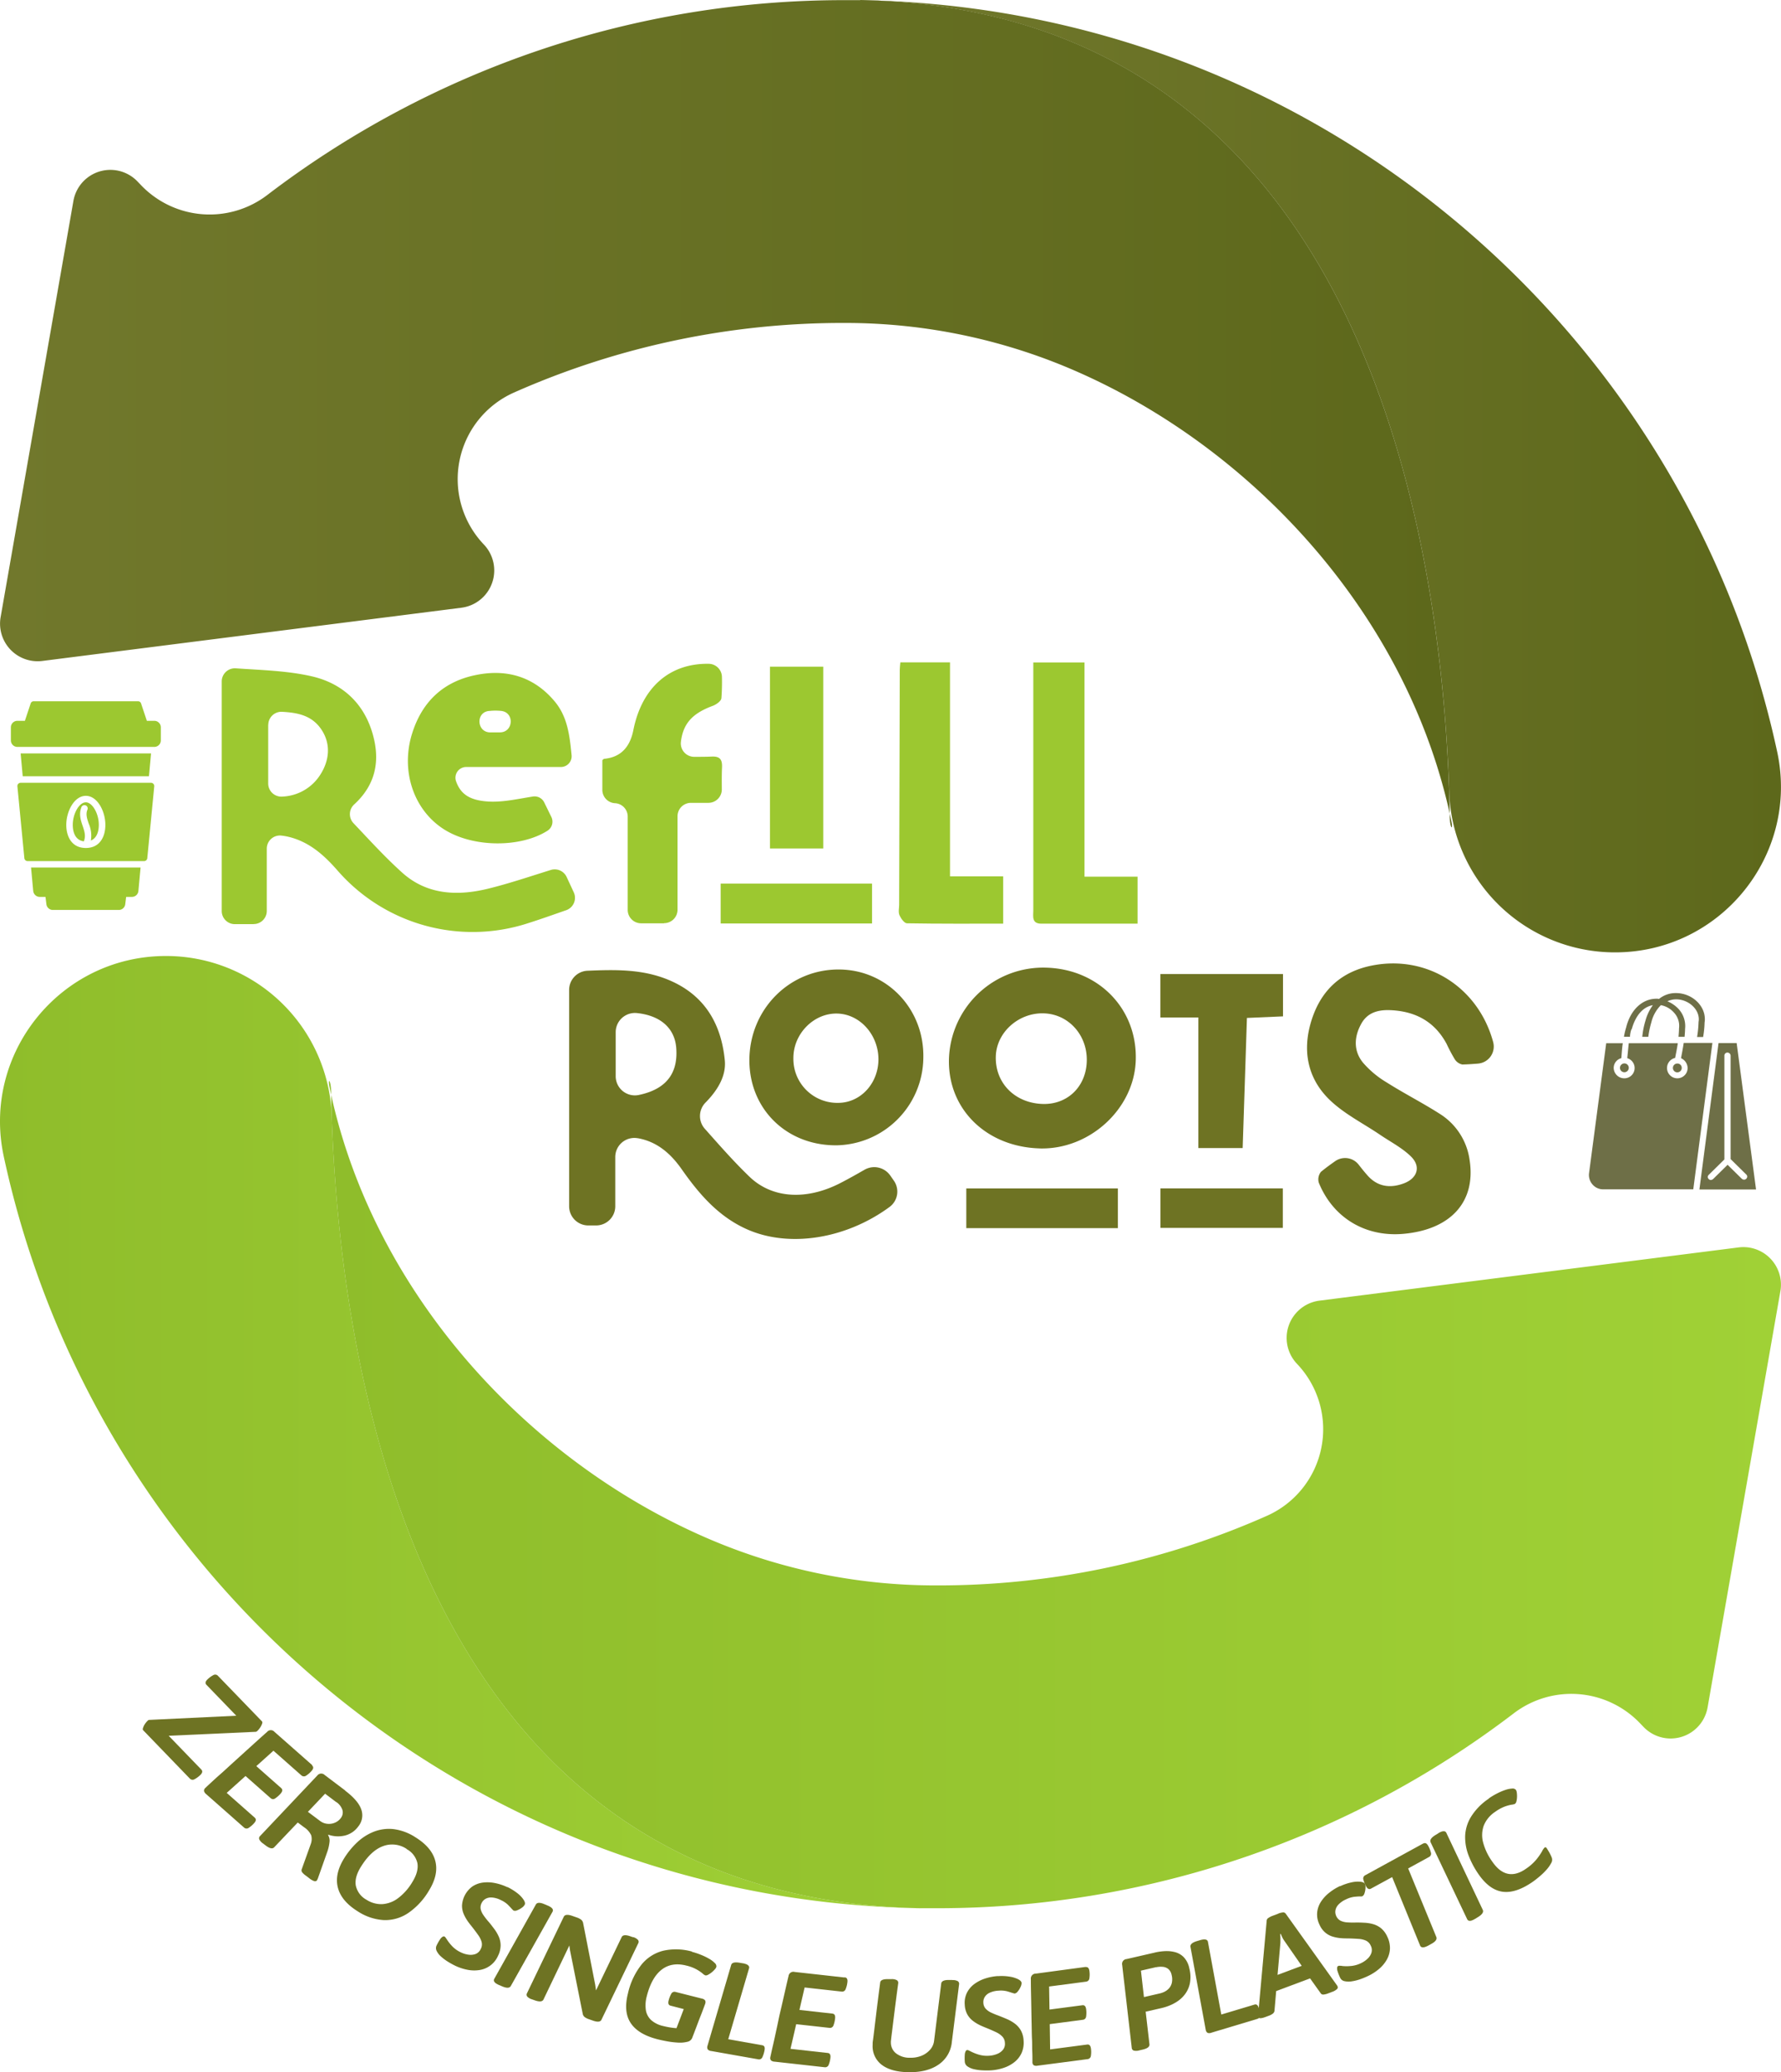 <svg xmlns="http://www.w3.org/2000/svg" xmlns:xlink="http://www.w3.org/1999/xlink" viewBox="0 0 589.56 685.84"><defs><style>.cls-1{fill:#6e7323;}.cls-2{fill:#9cc830;}.cls-3{fill:url(#linear-gradient);}.cls-4{fill:url(#linear-gradient-2);}.cls-5{fill:url(#linear-gradient-3);}.cls-6{fill:url(#linear-gradient-4);}.cls-7{fill:#6e6f47;}</style><linearGradient id="linear-gradient" x1="1049.92" y1="231.52" x2="1354.69" y2="231.52" gradientTransform="translate(-765.13 -73.89)" gradientUnits="userSpaceOnUse"><stop offset="0" stop-color="#71782c"/><stop offset="1" stop-color="#5d681b"/></linearGradient><linearGradient id="linear-gradient-2" x1="765.15" y1="210.8" x2="1245.81" y2="210.8" xlink:href="#linear-gradient"/><linearGradient id="linear-gradient-3" x1="1720.88" y1="421.9" x2="2025.65" y2="421.9" gradientTransform="translate(2025.65 895.89) rotate(180)" gradientUnits="userSpaceOnUse"><stop offset="0" stop-color="#a0d136"/><stop offset="1" stop-color="#8fbd2b"/></linearGradient><linearGradient id="linear-gradient-4" x1="1436.11" y1="401.18" x2="1916.77" y2="401.18" xlink:href="#linear-gradient-3"/></defs><g id="Layer_2" data-name="Layer 2"><g id="Layer_1-2" data-name="Layer 1"><g id="Layer_1-3" data-name="Layer 1"><g id="iBnt7b"><path class="cls-1" d="M294.66,389l1.23,1.77a6.31,6.31,0,0,1-1.38,8.67C280,410.13,261,413.12,247,406.74c-9.35-4.25-15.68-11.68-21.39-19.82-3.61-5.13-8.11-9.08-14.52-10.21H211a6.32,6.32,0,0,0-7.33,6.27v16.27a6.34,6.34,0,0,1-6.34,6.34h-2.59a6.34,6.34,0,0,1-6.34-6.34V327.63a6.35,6.35,0,0,1,6.08-6.34c9.51-.4,18.95-.61,28,3.54,11.11,5.09,16.3,14.39,17.45,26.1.46,4.68-1.82,9.36-6.39,14a6.34,6.34,0,0,0-.23,8.66c4.83,5.43,9.61,10.9,14.83,15.91,7.61,7.29,19,7.76,30.06,2.05,2.72-1.4,5.38-2.9,8.1-4.46a6.45,6.45,0,0,1,8.35,1.91Zm-90.85-47.4v14.6a6.35,6.35,0,0,0,7.64,6.21c10.56-2.19,12.94-8.73,12.4-15.61-.52-6.59-5.33-10.7-13-11.5A6.37,6.37,0,0,0,203.81,341.63Z"/><path class="cls-1" d="M494.28,344.91a5.66,5.66,0,0,1-5,7.11c-1.79.15-3.5.26-5.21.3a3.88,3.88,0,0,1-2.53-1.78,53.71,53.71,0,0,1-2.65-5c-3.91-7.33-10.2-10.77-18.34-11.19-4.16-.22-7.87.64-10,4.61-2.34,4.3-2.5,8.83.57,12.67a31.77,31.77,0,0,0,7.87,6.6c5.74,3.64,11.83,6.73,17.55,10.38a21.44,21.44,0,0,1,9.92,15.19c2.22,13.86-6.13,23.17-21.91,24.57-12.56,1.11-23.28-5.3-28-16.95a4,4,0,0,1,.71-3.56c1.51-1.25,3.1-2.41,4.73-3.55a5.7,5.7,0,0,1,7.78,1.18c1,1.29,2,2.53,3.05,3.7,3.32,3.66,7.51,4.14,11.95,2.45s5.66-5.56,2.32-8.85c-2.92-2.88-6.76-4.84-10.21-7.18-5.6-3.8-11.86-6.91-16.67-11.53-7.64-7.35-9.22-16.9-5.89-26.91,3.22-9.68,9.88-15.72,20.13-17.66,18.06-3.43,34.91,7.24,39.84,25.41h0Z"/><path class="cls-1" d="M344.07,380.09c-17.79-.55-30.53-13.26-29.93-29.88a31.22,31.22,0,0,1,32.49-29.93c17.29.64,29.89,13.79,29.34,30.64-.52,16.13-15.34,29.68-31.89,29.18Zm1-14.71c8.13.28,14.28-5.51,14.67-13.82.41-8.67-5.76-15.78-14-16.16-8.41-.38-15.85,6.18-16.1,14.2C329.36,358.4,335.89,365.06,345.09,365.38Z"/><path class="cls-1" d="M276.07,379.06c-16.28-.29-28.24-12.52-28-28.61.28-16.77,13.61-29.88,30.06-29.57,15.72.29,27.87,13.21,27.52,29.25a29.26,29.26,0,0,1-29.62,28.94Zm14.72-28.42c0-8.15-6.11-15-13.64-15.18-7.77-.19-14.56,6.71-14.52,14.76a14.55,14.55,0,0,0,14.9,14.8c7.35-.06,13.21-6.42,13.26-14.37Z"/><path class="cls-1" d="M424.71,322.39v14l-11.94.52c-.47,14.45-.94,28.59-1.41,43.07H396.69V336.75H384.11V322.39h40.6Z"/><path class="cls-1" d="M319.87,406.48V393.34h50.18v13.14Z"/><path class="cls-1" d="M424.65,393.33v13.08H384.14V393.33Z"/></g><g id="iBnt7b-2"><path class="cls-2" d="M83.94,305.87h-6.2a4.34,4.34,0,0,1-4.34-4.34v-76a4.35,4.35,0,0,1,4.65-4.33c8.7.6,17.08.8,25.09,2.63,10.81,2.46,18.24,9.76,20.74,21.13,1.84,8.35-.29,15.47-6.63,21.28l0,0a4.36,4.36,0,0,0-.24,6.21c5.35,5.64,10.49,11.3,16.15,16.39,8.15,7.32,18.2,7.77,28.29,5.32,6.94-1.69,13.73-4,20.87-6.22a4.35,4.35,0,0,1,5.25,2.31l2.36,5.08a4.34,4.34,0,0,1-2.52,5.93c-4.46,1.55-8.82,3.11-13.19,4.48a59.3,59.3,0,0,1-62.41-17.53c-4.46-5.12-9.43-9.62-16.37-11.26a18.84,18.84,0,0,0-2.21-.38,4.35,4.35,0,0,0-4.92,4.31v20.62a4.34,4.34,0,0,1-4.34,4.34Zm4.84-66v19.44a4.35,4.35,0,0,0,4.7,4.34A15.61,15.61,0,0,0,106,256.45c3-4.67,3.59-10,.54-14.77-3.15-4.91-8-5.81-13.15-6.09a4.34,4.34,0,0,0-4.58,4.34Z"/><path class="cls-2" d="M185.68,253.86H154.33a3.55,3.55,0,0,0-3.37,4.7c1.53,4.34,4.6,6.33,10.59,6.72,4.79.3,9.66-.82,14.83-1.65a3.56,3.56,0,0,1,3.77,1.94l2.37,4.84a3.55,3.55,0,0,1-1.26,4.52c-8.88,5.67-24.6,5.67-34.23-.41-10.16-6.42-14.47-19.46-10.6-31.78,3.34-10.64,10.48-17.26,21.32-19.37,10.07-2,19,.62,25.8,8.7,4.22,5,5,11,5.66,17.9a3.56,3.56,0,0,1-3.54,3.89ZM165.5,242.39c4.41,0,4.89-6.49.52-7.08a17.87,17.87,0,0,0-4,0h-.15c-4.46.42-4.07,7.09.41,7.09h3.18Z"/><path class="cls-2" d="M219.8,305.59h-7.57a4.44,4.44,0,0,1-4.44-4.44V270.27a4.43,4.43,0,0,0-4.2-4.43h0a4.43,4.43,0,0,1-4.2-4.43v-9.82c.2-.14.42-.43.66-.45q7.88-.75,9.61-9.5c2.81-14.1,12-22.17,25-21.94a4.43,4.43,0,0,1,4.32,4.4,69,69,0,0,1-.18,7c-.08.93-1.69,2.08-2.82,2.5-6.69,2.47-9.87,5.8-10.59,12a4.44,4.44,0,0,0,4.39,4.89c1.92,0,3.84,0,5.76-.08,2.7-.14,3.58.9,3.47,3.52-.11,2.38-.09,4.77-.07,7.31a4.44,4.44,0,0,1-4.44,4.48h-5.78a4.44,4.44,0,0,0-4.44,4.44v30.94a4.44,4.44,0,0,1-4.44,4.44Z"/><path class="cls-2" d="M314.48,290.05h17.6v15.66c-10.76,0-21.3.06-31.84-.12-.87,0-2-1.57-2.47-2.64s-.13-2.28-.13-3.44q.09-38.91.21-77.83c0-.71.11-1.41.19-2.46h16.44v70.84Z"/><path class="cls-2" d="M376.56,290.14v15.57H344.69c-3.25,0-2.64-2.47-2.64-4.38q0-24.34,0-48.7V219.25H359v70.9h17.6Z"/><path class="cls-2" d="M272.52,280.82H254.88V220.66h17.64Z"/><path class="cls-2" d="M288.67,305.65H238.56v-13.2h50.11Z"/></g><path class="cls-3" d="M534.64,315.21c34.9,0,61-32.2,53.67-66.32C558,108.21,434,2.38,284.79.05,449.36,3.44,476.71,173.29,479.73,262.21a54.87,54.87,0,0,0,54.91,53h0Z"/><path class="cls-4" d="M284.79.05c-.69,0-1.39,0-2.09,0l-2.94,0A314.28,314.28,0,0,0,88.56,64.48a31.43,31.43,0,0,1-41.84-3.16l-1.19-1.24A12.42,12.42,0,0,0,24.3,66.51L.2,204.29A12.44,12.44,0,0,0,14,218.76l138.75-17.62a12.44,12.44,0,0,0,7.43-20.91h0a31.36,31.36,0,0,1,9.9-50.28,268.32,268.32,0,0,1,109.66-23.06,190.35,190.35,0,0,1,78,16.65c58.6,26.19,108.91,81.49,122.68,148.17.7,3.41-.43,2.41-.49-1.08C478.35,184.53,454.73,3.54,284.8,0Z"/><path class="cls-5" d="M54.91,316.41c-34.9,0-61,32.2-53.67,66.32C31.52,523.41,155.58,629.24,304.76,631.57c-164.57-3.39-191.92-173.24-194.94-262.16a54.87,54.87,0,0,0-54.91-53h0Z"/><path class="cls-6" d="M304.76,631.57c.69,0,1.39,0,2.09,0l2.94,0A314.28,314.28,0,0,0,501,567.14a31.43,31.43,0,0,1,41.84,3.16l1.19,1.24a12.42,12.42,0,0,0,21.23-6.43l24.1-137.78a12.44,12.44,0,0,0-13.83-14.47L436.77,430.48a12.44,12.44,0,0,0-7.43,20.91h0a31.36,31.36,0,0,1-9.9,50.28,268.32,268.32,0,0,1-109.66,23.06,190.35,190.35,0,0,1-78-16.65c-58.6-26.19-108.91-81.49-122.68-148.17-.7-3.41.43-2.41.49,1.08,1.61,86.1,25.23,267.09,195.16,270.59Z"/><path class="cls-1" d="M86.73,569.76c.15.15.15.43,0,.82a5.69,5.69,0,0,1-.63,1.22,6.16,6.16,0,0,1-.82,1,1.19,1.19,0,0,1-.59.38l-28.85,1.31,10.8,11.18c.49.51.39,1.09-.29,1.76a8.06,8.06,0,0,1-1.91,1.42,1.24,1.24,0,0,1-1.61-.2l-15.45-16c-.15-.16-.16-.43,0-.84a4.69,4.69,0,0,1,.61-1.23,6.16,6.16,0,0,1,.82-1,1.66,1.66,0,0,1,.3-.25.46.46,0,0,1,.33-.09l28.78-1.38-9.87-10.22c-.49-.51-.39-1.09.29-1.76a8.06,8.06,0,0,1,1.91-1.42,1.24,1.24,0,0,1,1.61.2l14.59,15.1Z"/><path class="cls-1" d="M103.31,584.33q.8.7-.15,1.77a8.16,8.16,0,0,1-1.79,1.57,1.24,1.24,0,0,1-1.62-.08l-9.23-8.15-5.67,5.1,8.23,7.27c.53.47.47,1.07-.18,1.81a8.84,8.84,0,0,1-1.76,1.57,1.19,1.19,0,0,1-1.59-.08l-8.27-7.3-6.23,5.59,9.27,8.19q.8.7-.15,1.77a8.43,8.43,0,0,1-1.79,1.57,1.23,1.23,0,0,1-1.62-.08L68.24,593.8a1.91,1.91,0,0,1-.7-1,1.19,1.19,0,0,1,.39-1l.76-.72c.49-.46,1.16-1.07,2-1.85s1.85-1.67,3-2.68l3.53-3.23,3.86-3.5,3.83-3.47c1.24-1.12,2.41-2.17,3.53-3.16a1.59,1.59,0,0,1,2.41,0l12.48,11Z"/><path class="cls-1" d="M114.27,592.67q4.28,3.23,5.31,6.18a5.79,5.79,0,0,1-1,5.68,7.73,7.73,0,0,1-4.46,3,9.88,9.88,0,0,1-5.42-.29l-.1.14a3.48,3.48,0,0,1,.47,2.33,14,14,0,0,1-.71,3.13l-3.18,9a5.17,5.17,0,0,1-.34.61.87.87,0,0,1-.88.13,5.51,5.51,0,0,1-1.67-1l-1.1-.83a5.7,5.7,0,0,1-1.11-1,1.07,1.07,0,0,1-.23-1l3-8.36a4.75,4.75,0,0,0,.17-2.94,6.39,6.39,0,0,0-2.35-2.67l-2.1-1.58-7.81,8.21c-.56.59-1.48.4-2.76-.56l-.88-.67a3.72,3.72,0,0,1-1.28-1.37,1,1,0,0,1,.13-1l19.1-20.2a1.62,1.62,0,0,1,2.41-.13l6.81,5.14Zm-2.93,3.81-3.72-2.81-5.69,6,4,3a4.7,4.7,0,0,0,2.34.95,5.06,5.06,0,0,0,2.49-.32,4.52,4.52,0,0,0,2-1.5,3,3,0,0,0,.6-2.72,5.14,5.14,0,0,0-2-2.63Z"/><path class="cls-1" d="M137.61,608.15q5.37,3.35,6.5,7.84T142,625.72a23.25,23.25,0,0,1-6.94,7.49,13.64,13.64,0,0,1-8,2.29,17.67,17.67,0,0,1-8.67-2.92q-5.4-3.36-6.55-7.85t2.1-9.71a26.08,26.08,0,0,1,4.3-5.26,17.4,17.4,0,0,1,5.5-3.51,13.84,13.84,0,0,1,6.54-.86A17.27,17.27,0,0,1,137.61,608.15Zm-3,3.79a8.59,8.59,0,0,0-7.79-.92q-4,1.44-7.36,6.85-2.15,3.45-1.67,6.23a7,7,0,0,0,3.53,4.67,8.94,8.94,0,0,0,5.16,1.45,9.67,9.67,0,0,0,5.21-1.91,18.17,18.17,0,0,0,4.8-5.4c1.43-2.3,2-4.39,1.68-6.25A7,7,0,0,0,134.6,612Z"/><path class="cls-1" d="M167.91,624.53a17.86,17.86,0,0,1,3.36,2.07,9.26,9.26,0,0,1,2.06,2.17c.44.69.56,1.23.37,1.62a3,3,0,0,1-.93,1,6.4,6.4,0,0,1-1.53.85,1.67,1.67,0,0,1-1.23.11,1,1,0,0,1-.27-.23l-.36-.37c-.28-.33-.7-.77-1.23-1.31a8.24,8.24,0,0,0-2.35-1.56,7.64,7.64,0,0,0-3-.86,3.75,3.75,0,0,0-2.12.47,3.24,3.24,0,0,0-1.25,1.37,3.08,3.08,0,0,0-.29,2.09,6,6,0,0,0,.95,2c.48.68,1,1.37,1.63,2.08s1.21,1.51,1.83,2.32a12.83,12.83,0,0,1,1.54,2.59,7.33,7.33,0,0,1,.63,3,7.82,7.82,0,0,1-.87,3.4,8,8,0,0,1-6.07,4.68,11.48,11.48,0,0,1-4-.07,16.76,16.76,0,0,1-4.19-1.39,25.7,25.7,0,0,1-2.32-1.29,15.47,15.47,0,0,1-2.26-1.69,5.93,5.93,0,0,1-1.47-1.89,2,2,0,0,1,0-1.82,15.8,15.8,0,0,1,1.14-2,2.63,2.63,0,0,1,.85-.86.67.67,0,0,1,.58-.08,1.19,1.19,0,0,1,.42.4c.14.2.3.43.48.71a15.3,15.3,0,0,0,1.71,2.14,9.51,9.51,0,0,0,2.84,2,8.23,8.23,0,0,0,2.55.77,4.75,4.75,0,0,0,2.37-.25,3.16,3.16,0,0,0,1.67-1.67,3.2,3.2,0,0,0,.27-2.32,7.21,7.21,0,0,0-1.09-2.21c-.52-.73-1.07-1.48-1.66-2.24s-1.16-1.44-1.72-2.22a13.8,13.8,0,0,1-1.43-2.51,7,7,0,0,1-.58-2.83,8.42,8.42,0,0,1,3.35-6.27,8.11,8.11,0,0,1,3.51-1.34,12.23,12.23,0,0,1,4.07.16,17.08,17.08,0,0,1,4.12,1.38Z"/><path class="cls-1" d="M181.31,630.69a6.22,6.22,0,0,1,.92.48,2.11,2.11,0,0,1,.69.67.9.9,0,0,1,0,.86l-13.83,24.62c-.4.71-1.34.75-2.81.13l-1.06-.45a7,7,0,0,1-.94-.49,1.93,1.93,0,0,1-.69-.67.91.91,0,0,1,0-.85l13.79-24.64c.4-.71,1.35-.75,2.85-.11l1.06.45Z"/><path class="cls-1" d="M209.57,641.12a3.61,3.61,0,0,1,1.59.9,1,1,0,0,1,.19,1L199.1,668.48c-.35.73-1.29.83-2.8.3l-1.39-.49a4.84,4.84,0,0,1-1.33-.67,1.79,1.79,0,0,1-.66-1l-4.23-21.13-.22-1.59-8.56,17.88c-.35.73-1.3.83-2.84.29l-.91-.32a3.61,3.61,0,0,1-1.59-.9,1,1,0,0,1-.19-1l12.24-25.45c.36-.73,1.29-.83,2.8-.3l1.52.53a5.13,5.13,0,0,1,1.39.7,1.91,1.91,0,0,1,.7,1.14l4,20.42.27,1.88,8.48-17.63c.35-.73,1.3-.83,2.84-.29l.91.32Z"/><path class="cls-1" d="M229.05,646a23.15,23.15,0,0,1,3,1,19.56,19.56,0,0,1,2.71,1.31,8.32,8.32,0,0,1,1.86,1.41,1.41,1.41,0,0,1,.52,1.25,2.19,2.19,0,0,1-.55.87,8.21,8.21,0,0,1-1.05,1,6.62,6.62,0,0,1-1.17.76,1.39,1.39,0,0,1-.88.2,3,3,0,0,1-.93-.64,13.38,13.38,0,0,0-1.93-1.31,13.22,13.22,0,0,0-3.45-1.3q-4.87-1.23-8.2,1.39t-4.89,8.8a11.25,11.25,0,0,0-.31,4.43,5.77,5.77,0,0,0,1.72,3.38,8.83,8.83,0,0,0,4,2c.83.21,1.63.37,2.38.49s1.43.19,2.06.23l2.4-6.32L222,663.83c-.69-.17-.91-.72-.68-1.65a8.79,8.79,0,0,1,.85-2.22,1.21,1.21,0,0,1,1.46-.68l8.68,2.19a1.9,1.9,0,0,1,1.07.56,1.2,1.2,0,0,1,.1,1c0,.11-.19.58-.5,1.41s-.69,1.84-1.15,3-.93,2.42-1.41,3.69-.9,2.37-1.27,3.32a2.14,2.14,0,0,1-1.62,1.33,9.87,9.87,0,0,1-3,.27,28.22,28.22,0,0,1-3.54-.4c-1.21-.22-2.3-.45-3.25-.69q-6.44-1.62-8.93-5.34t-.95-9.8a23.62,23.62,0,0,1,4.52-9.62,13.46,13.46,0,0,1,7.22-4.57,19.55,19.55,0,0,1,9.47.29Z"/><path class="cls-1" d="M245.93,649.79a6.59,6.59,0,0,1,1,.27,2,2,0,0,1,.82.5.9.9,0,0,1,.23.83l-6.91,23.54,11.27,2c.67.12.92.65.75,1.58a9.31,9.31,0,0,1-.68,2.28,1.21,1.21,0,0,1-1.4.79l-15.58-2.75a1.75,1.75,0,0,1-1.13-.51,1.4,1.4,0,0,1-.14-1.08l7.88-26.89c.23-.78,1.15-1,2.76-.74l1.14.2Z"/><path class="cls-1" d="M279.62,654.44c.7.08,1,.59.9,1.54a8.5,8.5,0,0,1-.56,2.31,1.24,1.24,0,0,1-1.37.87l-12.24-1.36-1.71,7.43,10.91,1.22c.7.08,1,.61.89,1.58a9,9,0,0,1-.53,2.29,1.21,1.21,0,0,1-1.35.85l-11-1.22-1.88,8.16L274,679.48c.7.08,1,.59.9,1.54a8.5,8.5,0,0,1-.56,2.31,1.24,1.24,0,0,1-1.37.87l-16.6-1.85a1.91,1.91,0,0,1-1.14-.41,1.2,1.2,0,0,1-.24-1s.07-.37.21-1,.33-1.54.6-2.68.56-2.43.87-3.89.66-3,1-4.68.75-3.35,1.15-5.08l1.14-5c.37-1.63.72-3.17,1.07-4.61a1.6,1.6,0,0,1,2-1.34l16.55,1.84Z"/><path class="cls-1" d="M315.26,655.36a3.37,3.37,0,0,1,1.79.35,1.05,1.05,0,0,1,.45.89l-2.41,19.2a10.14,10.14,0,0,1-4.38,7.51q-3.79,2.63-10,2.53-5.76-.09-8.84-2.45a7.68,7.68,0,0,1-3-6.61c0-.14,0-.33,0-.56s.07-.68.16-1.34.22-1.71.39-3.13.41-3.39.71-5.88.71-5.71,1.23-9.66c.07-.81.94-1.2,2.6-1.17l1.15,0a3.41,3.41,0,0,1,1.77.35,1,1,0,0,1,.47.9c-.52,3.83-.93,7-1.23,9.4s-.54,4.35-.71,5.73-.3,2.38-.37,3-.11,1-.13,1.17,0,.27,0,.3a4.51,4.51,0,0,0,1.67,3.69,7.32,7.32,0,0,0,4.75,1.48,9.38,9.38,0,0,0,3.77-.68,7.51,7.51,0,0,0,2.8-2,5.34,5.34,0,0,0,1.31-2.95l2.36-18.94c.1-.81,1-1.2,2.6-1.17l1.11,0Z"/><path class="cls-1" d="M330.25,654.06a16.75,16.75,0,0,1,3.94.15,9.7,9.7,0,0,1,2.86.87c.72.39,1.09.79,1.12,1.23a3,3,0,0,1-.33,1.3,6.1,6.1,0,0,1-.92,1.49,1.65,1.65,0,0,1-1,.7,1,1,0,0,1-.35-.06,3.88,3.88,0,0,0-.5-.14c-.41-.15-1-.33-1.72-.54a8.3,8.3,0,0,0-2.81-.2,7.75,7.75,0,0,0-3,.72,3.66,3.66,0,0,0-1.61,1.45,3.2,3.2,0,0,0-.41,1.81,3.08,3.08,0,0,0,.78,2,5.76,5.76,0,0,0,1.82,1.29,25.9,25.9,0,0,0,2.45,1c.89.35,1.8.72,2.73,1.12a12.8,12.8,0,0,1,2.62,1.5,7.34,7.34,0,0,1,2,2.25,7.78,7.78,0,0,1,.92,3.39,8.43,8.43,0,0,1-.65,4.06,8.21,8.21,0,0,1-2.32,3,11.55,11.55,0,0,1-3.55,1.93,16.46,16.46,0,0,1-4.34.85,25.77,25.77,0,0,1-2.66,0,15.64,15.64,0,0,1-2.8-.36,6.14,6.14,0,0,1-2.21-.92,2.05,2.05,0,0,1-.94-1.57,15.41,15.41,0,0,1,0-2.34,2.83,2.83,0,0,1,.31-1.17.67.67,0,0,1,.46-.36,1.38,1.38,0,0,1,.56.14l.77.38a14.83,14.83,0,0,0,2.54,1,9.59,9.59,0,0,0,3.47.36,8.29,8.29,0,0,0,2.6-.59,4.68,4.68,0,0,0,1.94-1.39,3.14,3.14,0,0,0,.63-2.28,3.2,3.2,0,0,0-.91-2.15,7.17,7.17,0,0,0-2-1.38c-.82-.38-1.66-.76-2.55-1.13s-1.72-.68-2.59-1.09a13.55,13.55,0,0,1-2.48-1.48,7,7,0,0,1-1.9-2.17,7.35,7.35,0,0,1-.86-3.2,7.55,7.55,0,0,1,.69-3.91,8.16,8.16,0,0,1,2.4-2.9,12.52,12.52,0,0,1,3.62-1.87,17.37,17.37,0,0,1,4.27-.83Z"/><path class="cls-1" d="M359.38,651.05c.7-.09,1.11.33,1.24,1.28a7.88,7.88,0,0,1,0,2.38,1.24,1.24,0,0,1-1.12,1.17l-12.21,1.6.12,7.63,10.89-1.43c.7-.09,1.12.35,1.24,1.32a8.47,8.47,0,0,1,0,2.35,1.21,1.21,0,0,1-1.11,1.15l-10.93,1.43.12,8.37,12.26-1.61c.7-.09,1.11.33,1.24,1.28a7.88,7.88,0,0,1,0,2.38,1.23,1.23,0,0,1-1.13,1.17l-16.56,2.17a1.86,1.86,0,0,1-1.2-.13,1.2,1.2,0,0,1-.47-.92s0-.38,0-1,0-1.58-.06-2.74,0-2.49-.08-4-.08-3.09-.12-4.79-.07-3.43-.1-5.21-.06-3.49-.1-5.16-.05-3.25-.06-4.73a1.61,1.61,0,0,1,1.63-1.79L359.37,651Z"/><path class="cls-1" d="M382.4,646.21a19.58,19.58,0,0,1,3.12-.43,11,11,0,0,1,3.39.31,6.33,6.33,0,0,1,2.94,1.68,7.5,7.5,0,0,1,1.85,3.71,11.34,11.34,0,0,1,.2,4.86,9,9,0,0,1-1.53,3.55,10.06,10.06,0,0,1-2.47,2.41,13.88,13.88,0,0,1-2.74,1.47,16.72,16.72,0,0,1-2.15.72l-5.76,1.33,1.25,10.78c.09.81-.66,1.4-2.24,1.76l-1.08.25a3.68,3.68,0,0,1-1.83.09,1,1,0,0,1-.69-.75l-3.19-27.62a1.6,1.6,0,0,1,1.45-1.93l9.49-2.18Zm.36,4.85-5.08,1.17,1,8.75,5.3-1.22a7.18,7.18,0,0,0,1.49-.54,5,5,0,0,0,1.48-1.1,4.06,4.06,0,0,0,.95-1.82,5.67,5.67,0,0,0-.07-2.67,3.33,3.33,0,0,0-1.16-2,3.44,3.44,0,0,0-1.91-.67,7,7,0,0,0-2,.14Z"/><path class="cls-1" d="M397.27,642.14a6.34,6.34,0,0,1,1-.22,2.14,2.14,0,0,1,1,.07.92.92,0,0,1,.58.64l4.43,24.13,11-3.3c.65-.19,1.11.16,1.38,1.08a9.06,9.06,0,0,1,.42,2.34,1.2,1.2,0,0,1-.9,1.33L401,672.77a1.8,1.8,0,0,1-1.24.06,1.39,1.39,0,0,1-.61-.9l-5.07-27.56c-.14-.8.56-1.44,2.12-1.91l1.1-.33Z"/><path class="cls-1" d="M423.16,633.34a5.58,5.58,0,0,1,1.46-.37,1,1,0,0,1,.94.34L442.51,657a1.36,1.36,0,0,1,.17.26,1.92,1.92,0,0,1,.13.28.81.81,0,0,1-.29.85,4.44,4.44,0,0,1-1.53.86l-1.34.51a5.81,5.81,0,0,1-1.49.38,1,1,0,0,1-.92-.35l-3.57-5L422.45,659l-.57,6.56a1.35,1.35,0,0,1-.51.87,4.2,4.2,0,0,1-1.18.66l-1.17.44c-1.49.57-2.34.59-2.53.08a1.93,1.93,0,0,1,0-.83l2.82-31.08a1.1,1.1,0,0,1,.55-.9,6.14,6.14,0,0,1,1.41-.72l1.9-.72Zm.78,6.74-.17.07a13.94,13.94,0,0,1,.08,1.45c0,.49,0,1,0,1.4l-.95,10.64,8-3-5.65-8.14a7.89,7.89,0,0,1-.71-1.15c-.2-.4-.38-.82-.55-1.25Z"/><path class="cls-1" d="M443.63,624.29a17,17,0,0,1,3.73-1.27,9.45,9.45,0,0,1,3-.21c.81.1,1.31.35,1.49.74a3,3,0,0,1,.16,1.33,6.09,6.09,0,0,1-.32,1.72,1.65,1.65,0,0,1-.7,1,1,1,0,0,1-.35.07c-.15,0-.32,0-.51,0q-.66,0-1.8.12a8.43,8.43,0,0,0-2.7.82,7.84,7.84,0,0,0-2.57,1.76,3.7,3.7,0,0,0-1,1.94,3.25,3.25,0,0,0,.26,1.83,3.18,3.18,0,0,0,1.43,1.56,5.91,5.91,0,0,0,2.16.55c.83.06,1.71.08,2.65.06s1.94,0,2.95.06a12.94,12.94,0,0,1,3,.46,7.39,7.39,0,0,1,2.68,1.39,7.79,7.79,0,0,1,2.07,2.83,8.46,8.46,0,0,1,.85,4,8.2,8.2,0,0,1-1.09,3.63,11.43,11.43,0,0,1-2.62,3.07,16.69,16.69,0,0,1-3.74,2.35,26.5,26.5,0,0,1-2.47,1,15.41,15.41,0,0,1-2.74.67,6.28,6.28,0,0,1-2.39-.06,2,2,0,0,1-1.43-1.12,16.07,16.07,0,0,1-.86-2.18,2.69,2.69,0,0,1-.13-1.21.68.68,0,0,1,.3-.5,1.19,1.19,0,0,1,.57-.08c.24,0,.53,0,.85.08a14.28,14.28,0,0,0,2.74,0,9.51,9.51,0,0,0,3.36-.91,8.3,8.3,0,0,0,2.21-1.48,4.64,4.64,0,0,0,1.31-2,3.12,3.12,0,0,0-.23-2.35,3.21,3.21,0,0,0-1.62-1.68,7.11,7.11,0,0,0-2.4-.56c-.89-.06-1.82-.11-2.79-.14s-1.85,0-2.81-.08a13.31,13.31,0,0,1-2.85-.5,6.94,6.94,0,0,1-2.56-1.35,7.3,7.3,0,0,1-1.95-2.68,7.59,7.59,0,0,1-.76-3.89,8,8,0,0,1,1.2-3.56,12.25,12.25,0,0,1,2.71-3,17.45,17.45,0,0,1,3.69-2.3Z"/><path class="cls-1" d="M471.19,610.15c.59-.32,1.12-.07,1.58.77a9,9,0,0,1,.89,2.2,1.22,1.22,0,0,1-.6,1.49l-6.92,3.79,9.32,22.69c.31.75-.24,1.52-1.64,2.28l-1.05.58a6.83,6.83,0,0,1-.95.42,2.21,2.21,0,0,1-1,.13.88.88,0,0,1-.7-.51l-9.28-22.72-7,3.81c-.62.34-1.16.09-1.62-.74a9,9,0,0,1-.89-2.2,1.22,1.22,0,0,1,.6-1.49l19.18-10.5Z"/><path class="cls-1" d="M476.1,606.75a6.74,6.74,0,0,1,.93-.47,2.22,2.22,0,0,1,1-.18.86.86,0,0,1,.72.47l12.08,25.53c.35.74-.16,1.52-1.52,2.37l-1,.61a6,6,0,0,1-.95.48,2,2,0,0,1-.95.18.93.93,0,0,1-.71-.48l-12.12-25.5c-.35-.74.17-1.53,1.56-2.39l1-.61Z"/><path class="cls-1" d="M492.82,595.24a23.73,23.73,0,0,1,2.71-1.63,19.31,19.31,0,0,1,2.73-1.17,8.14,8.14,0,0,1,2.26-.47,1.43,1.43,0,0,1,1.28.42,2.25,2.25,0,0,1,.31,1,8,8,0,0,1,.06,1.41,6.3,6.3,0,0,1-.19,1.38,1.44,1.44,0,0,1-.46.83,2.89,2.89,0,0,1-1.07.28,13,13,0,0,0-2.25.6,13.58,13.58,0,0,0-3.22,1.75,9.9,9.9,0,0,0-3.82,4.6,9.41,9.41,0,0,0-.19,5.63,19.31,19.31,0,0,0,3.09,6.38q2.35,3.38,5.15,3.93t6-1.72a16.07,16.07,0,0,0,3.36-3,20.69,20.69,0,0,0,1.87-2.68,4.92,4.92,0,0,1,.85-1.28.59.59,0,0,1,.3-.1c.12,0,.26.08.41.3s.3.47.66,1.07a14.36,14.36,0,0,1,1,2,2.06,2.06,0,0,1-.21,1.92,11.1,11.1,0,0,1-1.66,2.3,21.9,21.9,0,0,1-2.26,2.16c-.79.66-1.47,1.19-2,1.57q-5.62,3.94-10,3.41t-8-5.68a29.24,29.24,0,0,1-3.38-6.31,16.83,16.83,0,0,1-1.14-6.53,13.12,13.12,0,0,1,2-6.4,20,20,0,0,1,5.87-5.94Z"/><path class="cls-2" d="M51.07,238.57H48.61l-1.91-5.74a1.08,1.08,0,0,0-1-.74H11.15a1.07,1.07,0,0,0-1,.74l-1.91,5.74H5.76a2.16,2.16,0,0,0-2.16,2.16v4.32a2.16,2.16,0,0,0,2.16,2.16H51.08a2.16,2.16,0,0,0,2.16-2.16v-4.32a2.16,2.16,0,0,0-2.16-2.16Z"/><path class="cls-2" d="M28.41,265.55c-2.18,0-4.32,3.71-4.32,7.48,0,1.55.37,5,3.66,5.43.73-1.79.2-3.36-.4-5.14s-1.28-3.78-.45-6a1.08,1.08,0,1,1,2,.76c-.56,1.48-.08,2.9.48,4.53a9.92,9.92,0,0,1,.7,5.58c2.34-.93,2.63-3.8,2.63-5.17,0-3.78-2.14-7.48-4.32-7.48h0Z"/><path class="cls-2" d="M50,259.08H6.84a1.08,1.08,0,0,0-1.08,1.18L8.06,284a1.08,1.08,0,0,0,1.07,1H47.69a1.07,1.07,0,0,0,1.07-1l2.3-23.74A1.08,1.08,0,0,0,50,259.08h0ZM28.41,280.66c-4.77,0-6.47-3.94-6.47-7.62,0-4.56,2.66-9.64,6.47-9.64s6.47,5.08,6.47,9.64C34.88,276.73,33.18,280.66,28.41,280.66Z"/><path class="cls-2" d="M11,294.85a2.17,2.17,0,0,0,2.15,2h1.91l.3,2.43a2.15,2.15,0,0,0,2.14,1.89H39.32a2.15,2.15,0,0,0,2.14-1.89l.3-2.43h1.91a2.16,2.16,0,0,0,2.15-2l.71-7.72H10.28l.71,7.72Z"/><polygon class="cls-2" points="50 249.36 6.83 249.36 7.52 256.92 49.31 256.92 50 249.36"/><path class="cls-7" d="M557.35,345.23c-.24,1.62-.57,3.33-.89,5a3.68,3.68,0,0,1,2.19,3.25,3.41,3.41,0,1,1-4.14-3.33c.32-1.62.65-3.25.89-4.87H539.16c-.16,1.54-.32,3.25-.49,4.95a3.4,3.4,0,0,1-1,6.66,3.5,3.5,0,0,1-3.49-3.41,3.33,3.33,0,0,1,2.52-3.25c.16-1.79.24-3.49.49-4.95H531.7l-5.68,43a4.72,4.72,0,0,0,1.14,3.74,4.61,4.61,0,0,0,3.57,1.62h29.79l6.33-48.46h-9.5Z"/><path class="cls-7" d="M540.14,340.68c.49-1.79,2.19-7.14,7-8a15.64,15.64,0,0,0-2.44,5.11,26.37,26.37,0,0,0-1.06,5.36h2a29.86,29.86,0,0,1,1-4.79,12.08,12.08,0,0,1,3-5.52l.16-.16a7.69,7.69,0,0,1,4.38,2.52,6.38,6.38,0,0,1,1.62,5.19c0,.81-.08,1.79-.16,2.76h2c.08-1,.16-1.79.16-2.6A8.35,8.35,0,0,0,555.7,334a10.66,10.66,0,0,0-3.74-2.6,6.85,6.85,0,0,1,2.84-.65c4,0,7.55,3.09,7.55,6.58a4,4,0,0,1-.08.89,35.57,35.57,0,0,1-.49,5h2a34.18,34.18,0,0,0,.49-4.87,4.69,4.69,0,0,0,.08-1.06c0-4.63-4.38-8.61-9.58-8.61a8.7,8.7,0,0,0-5.6,1.95,2.79,2.79,0,0,0-.81-.08c-4.71,0-8.61,3.65-10.06,9.5a24.78,24.78,0,0,0-.73,3.09h2a8.23,8.23,0,0,1,.49-2.51h0Z"/><path class="cls-7" d="M536.25,353.42a1.46,1.46,0,1,0,1.46-1.46h-.08a1.49,1.49,0,0,0-1.38,1.46Z"/><path class="cls-7" d="M555.24,352a1.46,1.46,0,1,0,1.46,1.46,1.43,1.43,0,0,0-1.3-1.46Z"/><path class="cls-7" d="M574.88,345.23h-6l-6.33,48.46h18.75l-6.42-48.46Zm1.79,45-4.79-4.71-4.79,4.71a1.47,1.47,0,0,1-.73.32,1,1,0,0,1-.73-.32.93.93,0,0,1,0-1.38l5.19-5.11V349.37a1,1,0,0,1,1-1,1.07,1.07,0,0,1,1.06,1v34.26l5.19,5.11a.93.93,0,0,1,0,1.38,1,1,0,0,1-1.38.08h0Z"/></g></g></g></svg>